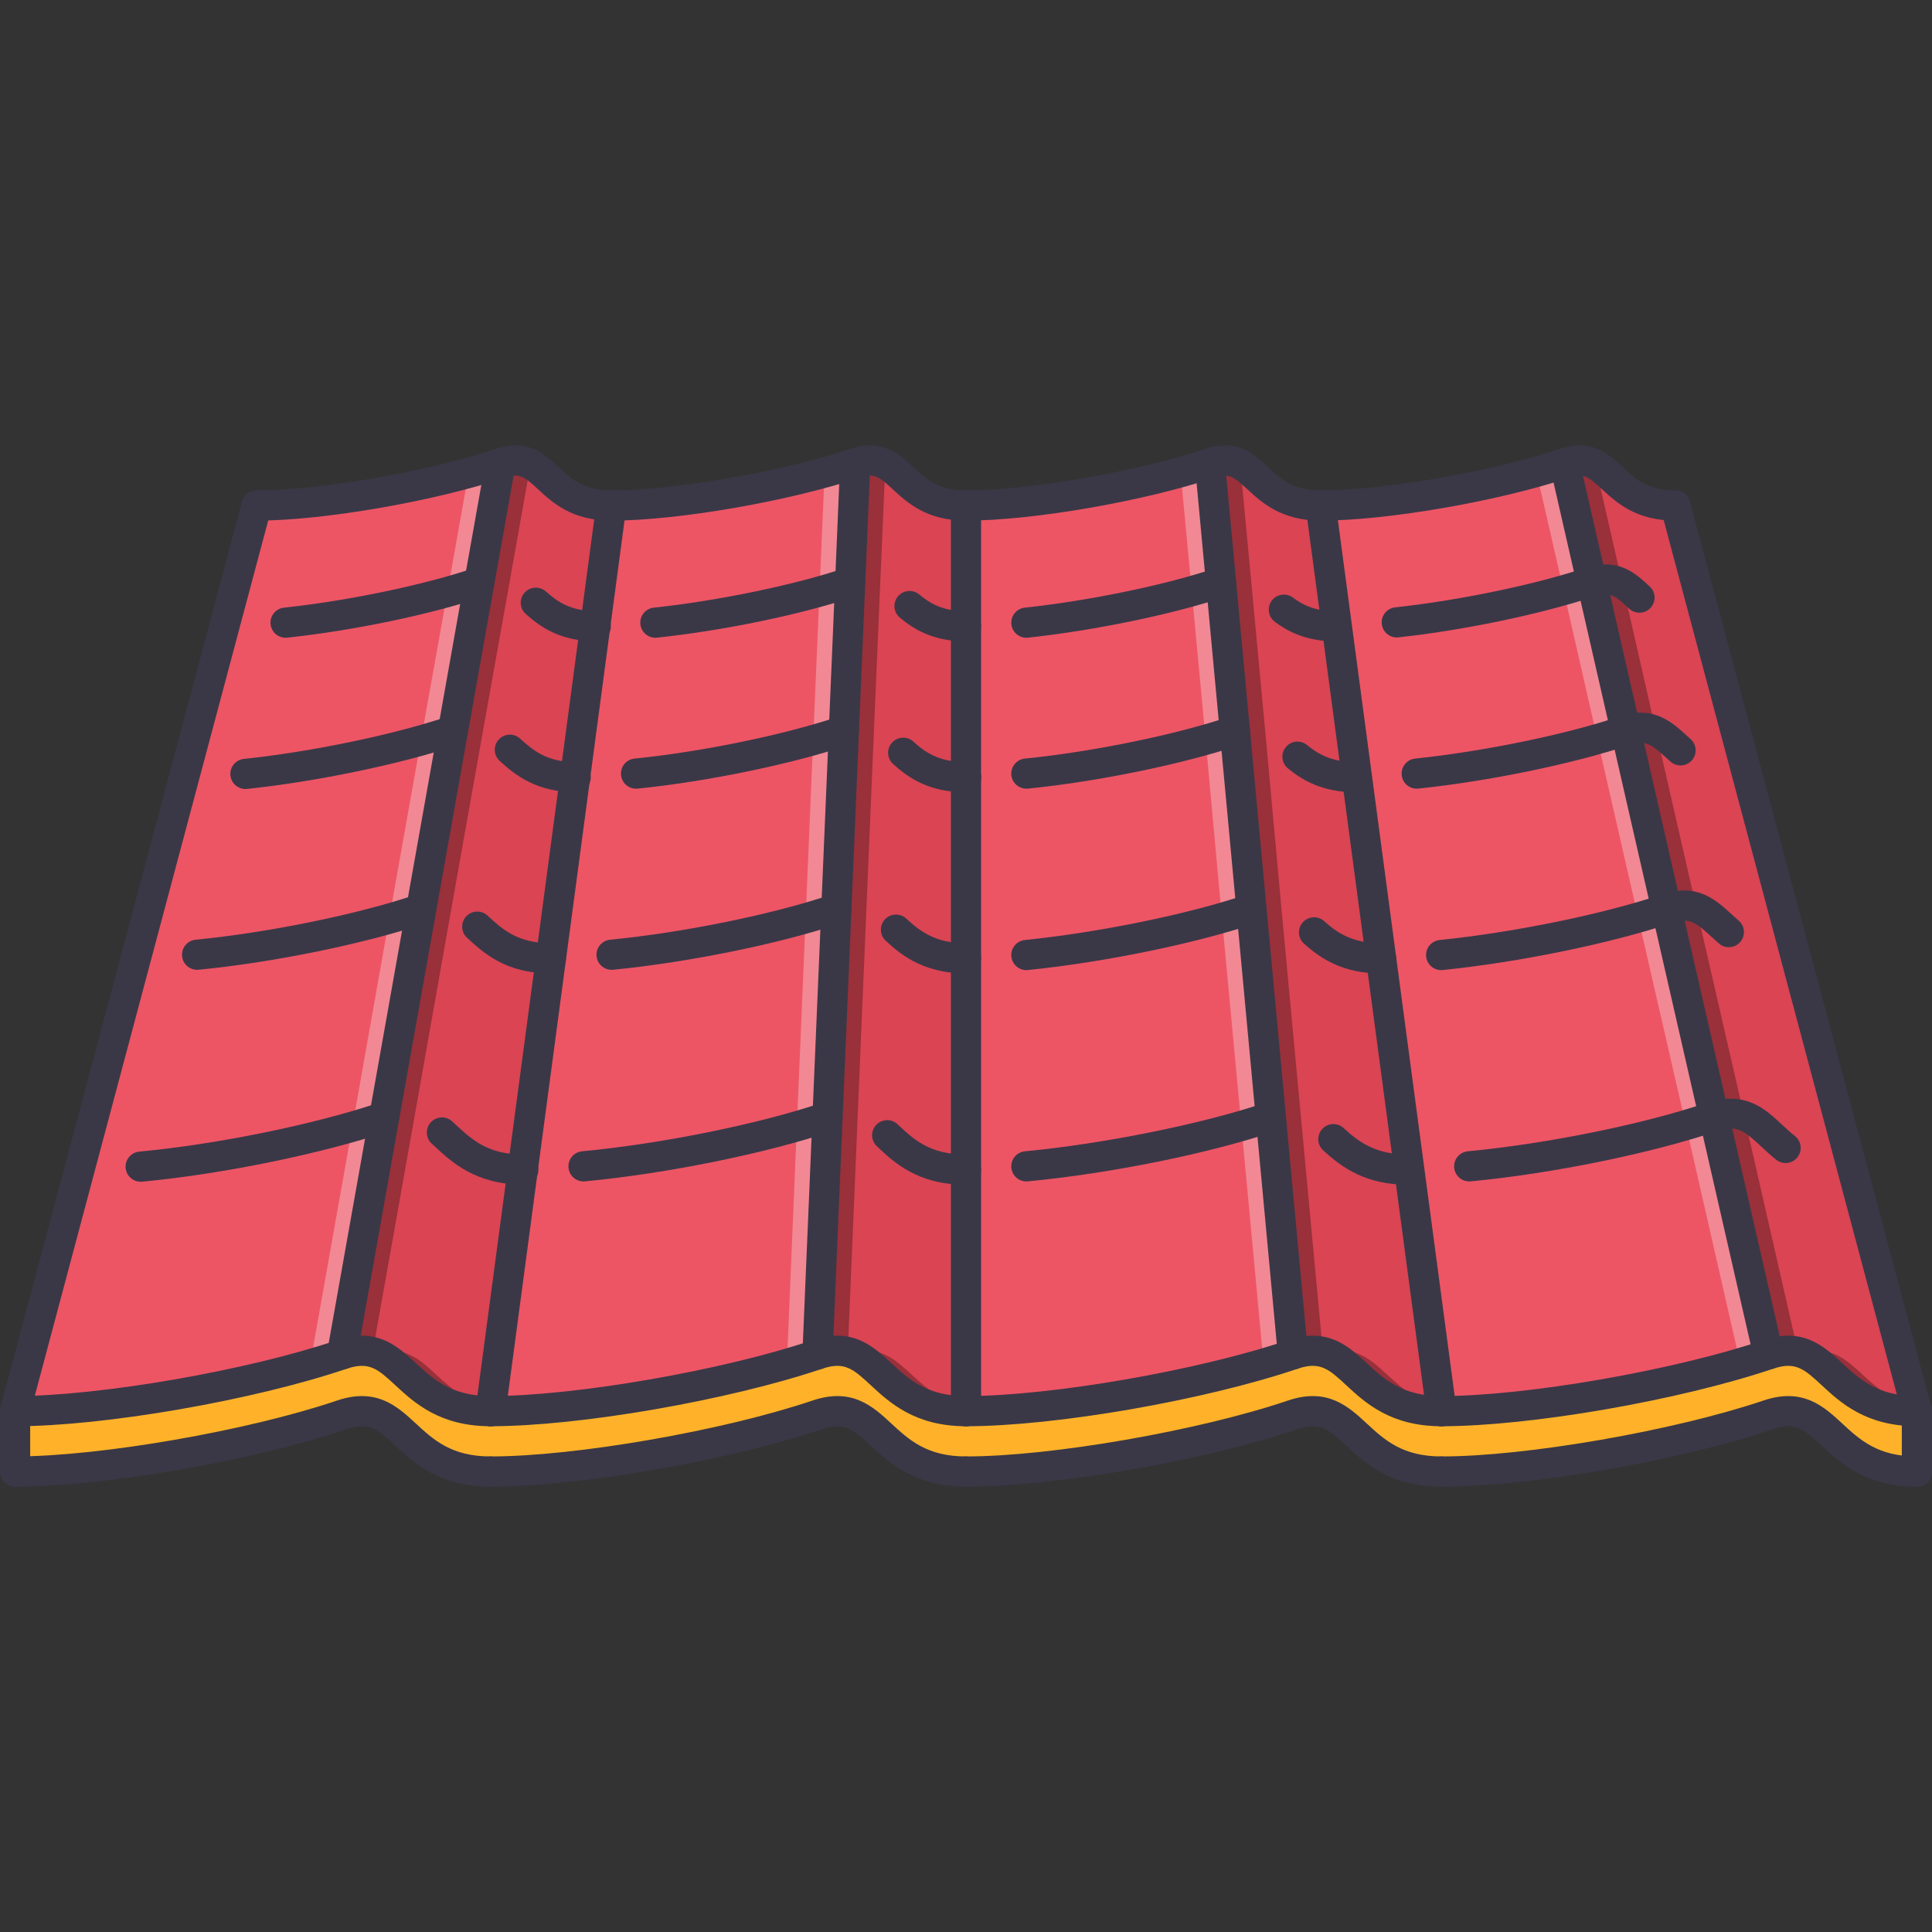 <?xml version="1.0" encoding="UTF-8"?> <svg xmlns="http://www.w3.org/2000/svg" xmlns:xlink="http://www.w3.org/1999/xlink" id="Capa_1" x="0px" y="0px" viewBox="0 0 511.344 511.344" style="enable-background:new 0 0 511.344 511.344;" xml:space="preserve" width="512px" height="512px" class=""><rect x="0" y="0" width="511.344" height="511.344" fill="#333333" stroke="none"/><g><path style="fill:#DA4453;" d="M443.432,133.799l63.918,239.692c-23.572,0-22.768-20.614-39.31-15.02l-14.388-63.036l-12.616-54.891 l-10.791-47.221l-8.942-39.309l-7.193-31.397C426.414,118.381,425.852,133.799,443.432,133.799z" data-original="#DA4453" class=""></path><g style="opacity:0.3;"> <path d="M461.643,295.436l-12.617-54.891l-10.791-47.221l-8.941-39.309l-7.107-31.023c-2.131-1.17-4.58-1.584-8.076-0.375 l7.193,31.397l8.942,39.309l10.791,47.221l12.616,54.891l14.388,63.036c3.145-1.062,5.665-1.171,7.834-0.663L461.643,295.436z" data-original="#000000"></path> <path d="M477.068,358.199c8.371,2.996,12.047,15.292,30.281,15.292l-0.273-1.021C492.096,368.506,490.379,354.453,477.068,358.199z " data-original="#000000"></path> </g><path style="fill:#ED5565;" d="M365.531,253.646l-15.979-119.847c17.579,0,46.9-5.274,64.558-11.181l7.193,31.397l8.942,39.309 l10.791,47.221l12.616,54.891l14.388,63.036c-23.649,7.989-62.958,15.02-86.529,15.02L365.531,253.646z" data-original="#ED5565" class=""></path><g style="opacity:0.3;"> <path style="fill:#FFFFFF;" d="M453.652,295.436l-12.616-54.891l-10.791-47.221l-8.942-39.309l-7.193-31.397 c-2.302,0.772-4.822,1.529-7.475,2.263l6.679,29.134l8.941,39.309l10.791,47.221l12.616,54.891l14.389,63.036 c-21.176,7.155-54.828,13.498-78.571,14.755l0.031,0.265c23.571,0,62.88-7.03,86.529-15.02L453.652,295.436z" data-original="#FFFFFF" class=""></path> </g><path style="fill:#DA4453;" d="M349.552,133.799l15.979,119.847l15.979,119.846c-23.571,0-22.768-20.614-39.31-15.02 l-11.024-117.927l-4.315-47.143l-3.675-39.31l-2.957-31.475C332.534,118.381,331.973,133.799,349.552,133.799z" data-original="#DA4453" class=""></path><g style="opacity:0.3;"> <path d="M339.166,240.545l-4.314-47.143l-3.675-39.31l-2.926-31.132c-2.122-1.146-4.557-1.537-8.021-0.343l2.957,31.475 l3.675,39.31l4.315,47.143l11.024,117.927c3.191-1.077,5.728-1.171,7.928-0.632L339.166,240.545z" data-original="#000000"></path> <path d="M351.229,358.199c8.373,2.996,12.048,15.292,30.282,15.292l-0.133-0.982C366.257,368.608,364.579,354.438,351.229,358.199z " data-original="#000000"></path> </g><path style="fill:#ED5565;" d="M331.177,240.545l11.024,117.927c-23.571,7.989-62.958,15.02-86.529,15.02v-63.918v-55.928v-47.939 v-39.949v-31.959c17.579,0,46.979-5.274,64.558-11.181l2.957,31.475l3.675,39.31L331.177,240.545z" data-original="#ED5565" class=""></path><g style="opacity:0.3;"> <path style="fill:#FFFFFF;" d="M331.177,240.545l-4.315-47.143l-3.675-39.31l-2.957-31.475c-2.388,0.796-5.009,1.584-7.771,2.349 l2.738,29.126l3.675,39.31l4.314,47.143l11.026,117.927c-21.099,7.155-54.781,13.49-78.54,14.755v0.265 c23.571,0,62.958-7.03,86.529-15.02L331.177,240.545z" data-original="#FFFFFF" class=""></path> </g><path style="fill:#DA4453;" d="M255.672,309.573v63.918c-23.571,0-22.771-20.614-39.309-15.02l2.637-62.88l2.317-55.047 l1.998-47.143l1.677-39.31l1.358-31.475c12.382-4.237,11.742,11.181,29.321,11.181v31.959v39.949v47.939L255.672,309.573 L255.672,309.573z" data-original="#DA4453" class=""></path><g style="opacity:0.3;"> <path d="M226.99,295.592l2.317-55.047l1.997-47.143l1.678-39.31l1.346-31.171c-2.103-1.115-4.529-1.482-7.978-0.304l-1.358,31.475 l-1.677,39.31l-1.998,47.143L219,295.592l-2.637,62.88c3.233-1.093,5.793-1.163,8.013-0.601L226.99,295.592z" data-original="#000000"></path> <path d="M225.391,358.199c8.376,2.996,12.047,15.292,30.281,15.292v-0.944C240.422,368.693,238.783,354.43,225.391,358.199z" data-original="#000000"></path> </g><path style="fill:#ED5565;" d="M224.992,154.093l-1.677,39.31l-1.998,47.143L219,295.593l-2.637,62.88 c-23.649,7.989-62.959,15.02-86.53,15.02l8.548-63.918l7.432-55.928l6.391-47.939l5.356-39.949l4.232-31.959 c17.579,0,46.901-5.274,64.559-11.181L224.992,154.093z" data-original="#ED5565" class=""></path><g style="opacity:0.3;"> <path style="fill:#FFFFFF;" d="M218.255,125.045l-1.252,29.048l-1.678,39.31l-1.997,47.143l-2.317,55.047l-2.638,62.88 c-21.156,7.147-54.762,13.482-78.505,14.755l-0.035,0.265c23.571,0,62.881-7.03,86.53-15.02l2.637-62.88l2.317-55.047l1.998-47.143 l1.677-39.31l1.358-31.475C223.873,123.445,221.126,124.256,218.255,125.045z" data-original="#FFFFFF" class=""></path> </g><path style="fill:#DA4453;" d="M119.846,193.402l7.03-39.31l5.595-31.475c12.383-4.237,11.742,11.181,29.321,11.181l-4.232,31.959 l-5.356,39.949l-6.391,47.939l-7.432,55.928l-8.548,63.918c-23.571,0-22.771-20.614-39.309-15.02l11.185-62.88l9.749-55.047 L119.846,193.402z" data-original="#DA4453" class=""></path><g style="opacity:0.3;"> <path d="M109.699,295.592l9.749-55.047l8.388-47.143l7.03-39.31l5.543-31.194c-2.095-1.092-4.514-1.459-7.938-0.281l-5.595,31.475 l-7.03,39.31l-8.388,47.143l-9.749,55.047l-11.184,62.88c3.273-1.108,5.855-1.163,8.091-0.577L109.699,295.592z" data-original="#000000"></path> <path d="M99.552,358.199c8.376,2.996,12.047,15.292,30.281,15.292l0.121-0.905C114.587,368.779,112.984,354.422,99.552,358.199z" data-original="#000000"></path> </g><path style="fill:#ED5565;" d="M126.876,154.093l-7.03,39.31l-8.388,47.143l-9.749,55.047l-11.184,62.879 c-23.571,7.989-62.959,15.02-86.53,15.02L67.914,133.8c17.578,0,46.979-5.274,64.558-11.181L126.876,154.093z" data-original="#ED5565" class=""></path><g style="opacity:0.3;"> <path style="fill:#FFFFFF;" d="M124.032,125.138l-5.146,28.955l-7.03,39.31l-8.388,47.143l-9.749,55.047l-11.185,62.879 c-21.074,7.147-54.715,13.482-78.47,14.755l-0.07,0.265c23.571,0,62.959-7.03,86.53-15.02l11.185-62.88l9.749-55.047l8.388-47.143 l7.03-39.31l5.595-31.475C129.903,123.476,127.032,124.318,124.032,125.138z" data-original="#FFFFFF" class=""></path> </g><path style="fill:#FFB229" d="M255.672,373.491c23.571,0,62.958-7.03,86.529-15.02c16.542-5.595,15.738,15.02,39.31,15.02 s62.88-7.03,86.529-15.02c16.542-5.595,15.737,15.02,39.31,15.02v15.979c-23.572,0-22.768-20.613-39.31-15.02 c-23.649,7.99-62.958,15.02-86.529,15.02s-22.768-20.613-39.31-15.02c-23.571,7.99-62.958,15.02-86.529,15.02 s-22.771-20.613-39.309-15.02c-23.649,7.99-62.959,15.02-86.53,15.02s-22.771-20.613-39.309-15.02 c-23.571,7.99-62.959,15.02-86.53,15.02v-15.979c23.571,0,62.959-7.03,86.53-15.02c16.537-5.595,15.737,15.02,39.309,15.02 s62.881-7.03,86.53-15.02C232.901,352.877,232.101,373.491,255.672,373.491z" data-original="#CCD1D9" class="active-path" data-old_color="#CCD1D9"></path><g> <path style="fill:#3A3847" d="M138.623,313.568c-12.684-0.086-18.925-5.859-23.481-10.081l-0.866-0.796 c-1.631-1.49-1.74-4.018-0.25-5.648c1.494-1.623,4.022-1.74,5.642-0.25l0.9,0.835c4.386,4.058,8.528,7.888,17.841,7.95 c2.2,0.016,4.097,1.811,4.089,4.011S140.823,313.568,138.623,313.568z" data-original="#3A3847" class="" data-old_color="#3A3847"></path> <path style="fill:#3A3847" d="M37.23,312.773c-2.037,0-3.776-1.553-3.972-3.62c-0.211-2.192,1.404-4.144,3.601-4.354 c20.755-1.959,46.305-7.179,63.575-12.992c2.106-0.686,4.365,0.422,5.06,2.513c0.706,2.091-0.417,4.354-2.509,5.056 c-17.797,5.993-44.072,11.369-65.377,13.382C37.483,312.765,37.355,312.773,37.23,312.773z" data-original="#3A3847" class="" data-old_color="#3A3847"></path> <path style="fill:#3A3847" d="M255.672,313.568c-12.808,0-19.042-5.891-23.595-10.198c-1.604-1.514-1.678-4.041-0.16-5.648 c1.514-1.6,4.038-1.678,5.646-0.156c4.17,3.94,8.481,8.013,18.109,8.013c2.208,0,3.995,1.787,3.995,3.995 S257.88,313.568,255.672,313.568z" data-original="#3A3847" class="" data-old_color="#3A3847"></path> <path style="fill:#3A3847" d="M154.439,312.687c-2.036,0-3.776-1.553-3.972-3.62c-0.211-2.192,1.4-4.144,3.597-4.354 c21.173-2.006,46.753-7.187,63.657-12.906c2.103-0.678,4.357,0.414,5.063,2.505s-0.413,4.354-2.504,5.063 c-17.432,5.892-43.737,11.236-65.46,13.296C154.693,312.679,154.564,312.687,154.439,312.687z" data-original="#3A3847" class="" data-old_color="#3A3847"></path> <path style="fill:#3A3847" d="M372.725,313.568c-11.126,0-17.399-4.385-22.533-9.129c-1.615-1.498-1.717-4.026-0.219-5.648 c1.498-1.623,4.026-1.717,5.649-0.219c3.831,3.542,8.31,7.006,17.103,7.006c2.201,0,3.995,1.787,3.995,3.995 S374.926,313.568,372.725,313.568z" data-original="#3A3847" class="" data-old_color="#3A3847"></path> <path style="fill:#3A3847" d="M271.651,312.687c-2.044,0-3.776-1.553-3.979-3.62c-0.203-2.192,1.404-4.144,3.605-4.354 c21.012-1.99,47.221-7.296,63.73-12.906c2.106-0.678,4.354,0.414,5.063,2.497c0.71,2.091-0.413,4.362-2.505,5.071 c-17.29,5.876-43.631,11.221-65.541,13.296C271.901,312.679,271.776,312.687,271.651,312.687z" data-original="#3A3847" class="" data-old_color="#3A3847"></path> <path style="fill:#3A3847" d="M388.86,312.687c-2.044,0-3.776-1.553-3.979-3.62c-0.202-2.192,1.404-4.144,3.605-4.354 c21.113-2.006,46.596-7.194,63.41-12.906c10.081-3.128,15.191,1.6,19.686,5.798c1.093,1.015,2.232,2.083,3.512,3.098 c1.717,1.381,1.997,3.894,0.616,5.618c-1.381,1.716-3.886,2.005-5.61,0.624c-1.436-1.155-2.73-2.349-3.963-3.496 c-4.416-4.119-6.414-5.734-11.299-4.197c-17.719,6.016-43.928,11.36-65.603,13.42C389.11,312.679,388.985,312.687,388.86,312.687z" data-original="#3A3847" class="" data-old_color="#3A3847"></path> <path style="fill:#3A3847" d="M145.813,257.641c-11.984,0-17.891-5.462-22.206-9.449c-1.618-1.498-1.72-4.026-0.222-5.642 c1.498-1.623,4.021-1.724,5.645-0.226c3.897,3.605,7.928,7.327,16.783,7.327c2.208,0,3.995,1.787,3.995,3.995 C149.808,255.854,148.021,257.641,145.813,257.641z" data-original="#3A3847" class="" data-old_color="#3A3847"></path> <path style="fill:#3A3847" d="M52.167,256.681c-2.032,0-3.769-1.537-3.972-3.605c-0.214-2.193,1.39-4.151,3.586-4.362 c19.412-1.904,42.882-6.702,58.397-11.953c2.095-0.71,4.357,0.413,5.063,2.504s-0.413,4.354-2.504,5.064 c-16.034,5.423-40.219,10.385-60.177,12.336C52.429,256.673,52.296,256.681,52.167,256.681z" data-original="#3A3847" class="" data-old_color="#3A3847"></path> <path style="fill:#3A3847" d="M255.672,257.641c-11.84,0-17.953-5.626-21.238-8.646c-1.623-1.49-1.732-4.019-0.238-5.642 c1.494-1.631,4.034-1.732,5.646-0.242c3.745,3.449,7.775,6.539,15.831,6.539c2.208,0,3.995,1.787,3.995,3.995 C259.667,255.854,257.88,257.641,255.672,257.641z" data-original="#3A3847" class="" data-old_color="#3A3847"></path> <path style="fill:#3A3847" d="M161.866,256.681c-2.032,0-3.772-1.545-3.972-3.605c-0.214-2.201,1.394-4.151,3.59-4.362 c19.51-1.904,43.042-6.71,58.554-11.953c2.106-0.71,4.361,0.413,5.063,2.504c0.706,2.091-0.413,4.354-2.504,5.064 c-16.03,5.423-40.281,10.377-60.341,12.336C162.128,256.673,161.995,256.681,161.866,256.681z" data-original="#3A3847" class="" data-old_color="#3A3847"></path> <path style="fill:#3A3847" d="M365.531,257.641c-10.214,0-16.042-3.988-20.404-7.889c-1.646-1.467-1.786-3.995-0.312-5.642 c1.475-1.639,4.011-1.779,5.642-0.312c3.168,2.833,7.193,5.852,15.074,5.852c2.208,0,3.994,1.787,3.994,3.995 C369.526,255.854,367.739,257.641,365.531,257.641z" data-original="#3A3847" class="" data-old_color="#3A3847"></path> <path style="fill:#3A3847" d="M271.651,256.766c-2.028,0-3.761-1.537-3.979-3.589c-0.219-2.2,1.381-4.158,3.574-4.385 c19.725-2.005,43.304-6.843,58.65-12.031c2.1-0.71,4.362,0.413,5.064,2.504s-0.414,4.354-2.505,5.064 c-15.862,5.368-40.136,10.354-60.399,12.413C271.917,256.758,271.776,256.766,271.651,256.766z" data-original="#3A3847" class="" data-old_color="#3A3847"></path> <path style="fill:#3A3847" d="M381.433,256.766c-2.028,0-3.761-1.537-3.979-3.589c-0.219-2.2,1.373-4.158,3.574-4.385 c19.717-2.005,43.318-6.851,58.736-12.039c9.363-3.191,14.295,1.342,18.664,5.337l1.771,1.6c1.661,1.443,1.833,3.971,0.382,5.633 c-1.436,1.662-3.979,1.842-5.634,0.383l-1.919-1.725c-3.995-3.659-5.806-5.337-10.697-3.659 c-15.94,5.368-40.245,10.354-60.493,12.421C381.697,256.758,381.566,256.766,381.433,256.766z" data-original="#3A3847" class="" data-old_color="#3A3847"></path> <path style="fill:#3A3847" d="M152.523,209.701c-10.447-0.085-15.929-4.338-20.274-8.317c-1.627-1.49-1.736-4.018-0.246-5.648 c1.494-1.623,4.011-1.732,5.646-0.242c3.675,3.363,7.311,6.156,14.591,6.219c2.2,0.023,4.127,1.818,4.119,4.018 C156.35,207.923,154.724,209.701,152.523,209.701z" data-original="#3A3847" class="" data-old_color="#3A3847"></path> <path style="fill:#3A3847" d="M64.951,208.828c-2.021,0-3.753-1.529-3.967-3.582c-0.23-2.192,1.361-4.159,3.554-4.385 c17.965-1.888,39.68-6.406,54.032-11.243c2.091-0.703,4.357,0.421,5.06,2.512c0.706,2.091-0.417,4.354-2.508,5.057 c-14.856,5.009-37.261,9.675-55.749,11.618C65.233,208.82,65.088,208.828,64.951,208.828z" data-original="#3A3847" class="" data-old_color="#3A3847"></path> <path style="fill:#3A3847" d="M255.75,209.701c-9.827,0-15.309-3.8-19.39-7.514c-1.63-1.482-1.747-4.01-0.261-5.641 c1.486-1.623,4.011-1.748,5.645-0.265c2.884,2.629,6.574,5.431,13.928,5.431c2.208,0,4.034,1.787,4.034,3.995 S257.958,209.701,255.75,209.701z" data-original="#3A3847" class="" data-old_color="#3A3847"></path> <path style="fill:#3A3847" d="M168.339,208.742c-2.029,0-3.765-1.529-3.972-3.589c-0.223-2.2,1.381-4.158,3.573-4.377 c17.919-1.81,39.66-6.289,54.099-11.157c2.091-0.703,4.358,0.421,5.061,2.512c0.706,2.091-0.418,4.354-2.509,5.057 c-14.949,5.04-37.394,9.675-55.847,11.54C168.608,208.734,168.472,208.742,168.339,208.742z" data-original="#3A3847" class="" data-old_color="#3A3847"></path> <path style="fill:#3A3847" d="M358.977,209.701c-9.191,0-14.504-3.386-18.109-6.335c-1.709-1.396-1.958-3.917-0.554-5.625 c1.389-1.701,3.901-1.958,5.618-0.554c2.871,2.349,6.444,4.525,13.045,4.525c2.217,0,3.995,1.787,3.995,3.995 C362.972,207.915,361.193,209.701,358.977,209.701z" data-original="#3A3847" class="" data-old_color="#3A3847"></path> <path style="fill:#3A3847" d="M271.651,208.742c-2.028,0-3.769-1.537-3.979-3.597c-0.219-2.192,1.389-4.15,3.582-4.369 c18.086-1.818,39.925-6.305,54.328-11.157c2.092-0.703,4.361,0.421,5.064,2.512c0.71,2.091-0.414,4.354-2.505,5.057 c-14.927,5.032-37.468,9.667-56.093,11.54C271.917,208.734,271.776,208.742,271.651,208.742z" data-original="#3A3847" class="" data-old_color="#3A3847"></path> <path style="fill:#3A3847" d="M374.957,208.742c-2.021,0-3.754-1.521-3.965-3.574c-0.233-2.2,1.358-4.166,3.551-4.393 c18.227-1.904,39.973-6.39,54.11-11.157c0.141-0.047,0.288-0.086,0.437-0.117c0.016-0.008,0.031-0.008,0.047-0.016 c8.536-2.747,13.343,1.623,17.213,5.134l1.092,0.991c1.654,1.467,1.795,3.995,0.328,5.641c-1.467,1.646-3.995,1.794-5.634,0.328 l-1.162-1.046c-3.925-3.565-5.478-4.72-9.473-3.409c-0.14,0.039-0.28,0.078-0.429,0.109c0,0-0.008,0-0.016,0.008 c-14.638,4.915-36.992,9.526-55.679,11.477C375.237,208.734,375.097,208.742,374.957,208.742z" data-original="#3A3847" class="" data-old_color="#3A3847"></path> <path style="fill:#3A3847" d="M157.798,169.753c-9.328-0.086-14.446-3.527-18.629-7.233c-1.65-1.459-1.807-3.987-0.344-5.641 c1.472-1.646,3.999-1.795,5.642-0.344c2.945,2.614,6.383,5.165,13.132,5.228c2.2,0.023,4.084,1.818,4.072,4.019 C161.663,167.982,159.998,169.753,157.798,169.753z" data-original="#3A3847" class="" data-old_color="#3A3847"></path> <path style="fill:#3A3847" d="M75.578,168.793c-2.017,0-3.749-1.521-3.967-3.573c-0.234-2.193,1.354-4.159,3.55-4.393 c16.975-1.81,36.777-5.938,50.443-10.518c2.087-0.702,4.354,0.422,5.06,2.513c0.702,2.099-0.425,4.361-2.517,5.063 c-14.173,4.752-34.639,9.028-52.144,10.885C75.863,168.785,75.719,168.793,75.578,168.793z" data-original="#3A3847" class="" data-old_color="#3A3847"></path> <path style="fill:#3A3847" d="M255.672,169.753c-8.836,0-13.994-3.355-17.501-6.273c-1.693-1.42-1.923-3.933-0.511-5.634 c1.412-1.693,3.933-1.919,5.629-0.507c2.755,2.302,6.164,4.424,12.383,4.424c2.208,0,3.995,1.787,3.995,3.995 S257.88,169.753,255.672,169.753z" data-original="#3A3847" class="" data-old_color="#3A3847"></path> <path style="fill:#3A3847" d="M173.453,168.793c-2.017,0-3.749-1.521-3.968-3.573c-0.233-2.193,1.354-4.159,3.551-4.393 c17.036-1.81,37.4-6.039,50.681-10.518c2.099-0.702,4.357,0.422,5.06,2.513c0.706,2.091-0.417,4.354-2.508,5.056 c-13.99,4.721-34.554,8.997-52.391,10.893C173.738,168.785,173.594,168.793,173.453,168.793z" data-original="#3A3847" class="" data-old_color="#3A3847"></path> <path style="fill:#3A3847" d="M353.547,169.753c-8.256,0-13.163-2.958-16.136-5.189c-1.764-1.319-2.13-3.823-0.812-5.594 c1.326-1.756,3.823-2.13,5.602-0.804c2.372,1.779,5.571,3.597,11.346,3.597c2.207,0,3.994,1.787,3.994,3.995 S355.754,169.753,353.547,169.753z" data-original="#3A3847" class="" data-old_color="#3A3847"></path> <path style="fill:#3A3847" d="M271.651,168.793c-2.021,0-3.753-1.521-3.972-3.565c-0.234-2.193,1.35-4.167,3.551-4.401 c17.188-1.841,37.553-6.062,50.669-10.518c2.106-0.702,4.369,0.414,5.071,2.505c0.703,2.091-0.405,4.354-2.496,5.063 c-13.623,4.619-34.683,8.997-52.402,10.893C271.933,168.785,271.792,168.793,271.651,168.793z" data-original="#3A3847" class="" data-old_color="#3A3847"></path> <path style="fill:#3A3847" d="M369.682,168.715c-2.013,0-3.745-1.514-3.963-3.565c-0.242-2.192,1.342-4.167,3.542-4.401 c16.729-1.794,36.944-5.992,50.295-10.44c0.194-0.07,0.499-0.14,0.812-0.187c8.153-2.458,12.655,1.74,16.275,5.126 c1.623,1.506,1.709,4.034,0.203,5.641c-1.498,1.623-4.025,1.709-5.648,0.203c-3.652-3.41-4.986-4.439-8.692-3.269 c-0.296,0.093-0.601,0.148-0.905,0.171c-14.356,4.705-34.658,8.887-51.488,10.697C369.963,168.707,369.822,168.715,369.682,168.715 z" data-original="#3A3847" class="" data-old_color="#3A3847"></path> <path style="fill:#3A3847" d="M129.833,377.486c-13.479,0-20.228-6.25-25.159-10.814c-4.623-4.283-6.937-6.413-12.87-4.416 c-24.772,8.396-64.168,15.23-87.81,15.23c-2.208,0-3.994-1.787-3.994-3.995s1.786-3.995,3.994-3.995 c22.526,0,61.566-6.779,85.247-14.809c10.459-3.512,15.976,1.6,20.859,6.125c4.615,4.268,9.387,8.684,19.732,8.684 c2.208,0,3.995,1.787,3.995,3.995S132.041,377.486,129.833,377.486z" data-original="#3A3847" class="" data-old_color="#3A3847"></path> <path style="fill:#3A3847" d="M255.672,377.486c-13.479,0-20.228-6.25-25.159-10.814c-4.619-4.283-6.933-6.413-12.87-4.416 c-24.858,8.396-64.25,15.23-87.81,15.23c-2.208,0-3.995-1.787-3.995-3.995s1.787-3.995,3.995-3.995 c22.448,0,61.488-6.779,85.25-14.809c10.456-3.512,15.972,1.6,20.856,6.125c4.615,4.268,9.387,8.684,19.732,8.684 c2.208,0,3.995,1.787,3.995,3.995S257.88,377.486,255.672,377.486z" data-original="#3A3847" class="" data-old_color="#3A3847"></path> <path style="fill:#3A3847" d="M381.511,377.486c-13.483,0-20.225-6.25-25.155-10.814c-4.619-4.283-6.944-6.413-12.874-4.416 c-24.773,8.396-64.168,15.23-87.81,15.23c-2.208,0-3.995-1.787-3.995-3.995s1.787-3.995,3.995-3.995 c22.525,0,61.562-6.779,85.25-14.809c10.439-3.512,15.972,1.6,20.856,6.125c4.611,4.268,9.386,8.684,19.732,8.684 c2.208,0,3.995,1.787,3.995,3.995S383.719,377.486,381.511,377.486z" data-original="#3A3847" class="" data-old_color="#3A3847"></path> <path style="fill:#3A3847" d="M507.35,377.486c-13.483,0-20.225-6.25-25.155-10.814c-4.627-4.283-6.944-6.413-12.874-4.416 c-24.859,8.396-64.246,15.23-87.81,15.23c-2.208,0-3.995-1.787-3.995-3.995s1.787-3.995,3.995-3.995 c22.447,0,61.483-6.779,85.25-14.809c10.439-3.512,15.972,1.6,20.856,6.125c4.611,4.268,9.386,8.684,19.732,8.684 c2.208,0,3.994,1.787,3.994,3.995S509.558,377.486,507.35,377.486z" data-original="#3A3847" class="" data-old_color="#3A3847"></path> <path style="fill:#3A3847" d="M129.833,393.466c-13.479,0-20.228-6.25-25.159-10.814c-4.623-4.275-6.937-6.413-12.87-4.416 c-24.772,8.396-64.168,15.23-87.81,15.23c-2.208,0-3.994-1.786-3.994-3.995c0-2.208,1.786-3.994,3.994-3.994 c22.526,0,61.566-6.781,85.247-14.81c10.459-3.511,15.976,1.6,20.859,6.125c4.615,4.269,9.387,8.685,19.732,8.685 c2.208,0,3.995,1.786,3.995,3.994C133.828,391.68,132.041,393.466,129.833,393.466z" data-original="#3A3847" class="" data-old_color="#3A3847"></path> <path style="fill:#3A3847" d="M255.672,393.466c-13.479,0-20.228-6.25-25.159-10.814c-4.619-4.275-6.933-6.413-12.87-4.416 c-24.858,8.396-64.25,15.23-87.81,15.23c-2.208,0-3.995-1.786-3.995-3.995c0-2.208,1.787-3.994,3.995-3.994 c22.448,0,61.488-6.781,85.25-14.81c10.456-3.511,15.972,1.6,20.856,6.125c4.615,4.269,9.387,8.685,19.732,8.685 c2.208,0,3.995,1.786,3.995,3.994C259.667,391.68,257.88,393.466,255.672,393.466z" data-original="#3A3847" class="" data-old_color="#3A3847"></path> <path style="fill:#3A3847" d="M381.511,393.466c-13.483,0-20.225-6.25-25.155-10.814c-4.619-4.275-6.944-6.413-12.874-4.416 c-24.773,8.396-64.168,15.23-87.81,15.23c-2.208,0-3.995-1.786-3.995-3.995c0-2.208,1.787-3.994,3.995-3.994 c22.525,0,61.562-6.781,85.25-14.81c10.439-3.511,15.972,1.6,20.856,6.125c4.611,4.269,9.386,8.685,19.732,8.685 c2.208,0,3.995,1.786,3.995,3.994C385.506,391.68,383.719,393.466,381.511,393.466z" data-original="#3A3847" class="" data-old_color="#3A3847"></path> <path style="fill:#3A3847" d="M507.35,393.466c-13.483,0-20.225-6.25-25.155-10.814c-4.627-4.275-6.944-6.413-12.874-4.416 c-24.859,8.396-64.246,15.23-87.81,15.23c-2.208,0-3.995-1.786-3.995-3.995c0-2.208,1.787-3.994,3.995-3.994 c22.447,0,61.483-6.781,85.25-14.81c10.439-3.511,15.972,1.6,20.856,6.125c4.611,4.269,9.386,8.685,19.732,8.685 c2.208,0,3.994,1.786,3.994,3.994C511.344,391.68,509.558,393.466,507.35,393.466z" data-original="#3A3847" class="" data-old_color="#3A3847"></path> <path style="fill:#3A3847" d="M161.792,137.794c-10.436,0-15.632-4.814-19.424-8.333c-3.597-3.339-4.916-4.338-8.606-3.066 c-18.702,6.289-48.235,11.399-65.849,11.399c-2.209,0-3.995-1.787-3.995-3.995s1.786-3.995,3.995-3.995 c16.607,0,45.59-5.024,63.285-10.978c8.38-2.848,12.937,1.374,16.604,4.775c3.44,3.191,6.687,6.203,13.989,6.203 c2.208,0,3.995,1.787,3.995,3.995S164,137.794,161.792,137.794z" data-original="#3A3847" class="" data-old_color="#3A3847"></path> <path style="fill:#3A3847" d="M255.672,137.794c-10.436,0-15.632-4.814-19.424-8.333c-3.598-3.339-4.92-4.338-8.606-3.066 c-18.788,6.289-48.317,11.399-65.85,11.399c-2.208,0-3.994-1.787-3.994-3.995s1.786-3.995,3.994-3.995 c16.53,0,45.513-5.024,63.29-10.978c8.372-2.856,12.937,1.374,16.6,4.775c3.441,3.191,6.688,6.203,13.99,6.203 c2.208,0,3.995,1.787,3.995,3.995S257.88,137.794,255.672,137.794z" data-original="#3A3847" class="" data-old_color="#3A3847"></path> <path style="fill:#3A3847" d="M349.552,137.794c-10.44,0-15.652-4.822-19.46-8.341c-3.589-3.324-4.915-4.315-8.566-3.059 c-18.711,6.289-48.235,11.399-65.854,11.399c-2.208,0-3.995-1.787-3.995-3.995s1.787-3.995,3.995-3.995 c16.604,0,45.59-5.024,63.286-10.978c8.31-2.864,12.882,1.358,16.564,4.759c3.449,3.199,6.71,6.219,14.029,6.219 c2.208,0,3.995,1.787,3.995,3.995S351.76,137.794,349.552,137.794z" data-original="#3A3847" class="" data-old_color="#3A3847"></path> <path style="fill:#3A3847" d="M443.432,137.794c-10.44,0-15.652-4.822-19.46-8.341c-3.597-3.324-4.899-4.315-8.567-3.059 c-18.788,6.289-48.32,11.399-65.853,11.399c-2.208,0-3.995-1.787-3.995-3.995s1.787-3.995,3.995-3.995 c16.525,0,45.512-5.024,63.294-10.978c8.325-2.864,12.882,1.366,16.557,4.759c3.449,3.199,6.71,6.219,14.029,6.219 c2.208,0,3.994,1.787,3.994,3.995S445.64,137.794,443.432,137.794z" data-original="#3A3847" class="" data-old_color="#3A3847"></path> <path style="fill:#3A3847" d="M3.998,377.486c-0.343,0-0.687-0.039-1.033-0.133c-2.13-0.569-3.398-2.762-2.829-4.892 l63.919-239.693c0.569-2.13,2.777-3.386,4.888-2.824c2.13,0.562,3.398,2.754,2.828,4.884L7.853,374.522 C7.377,376.309,5.762,377.486,3.998,377.486z" data-original="#3A3847" class="" data-old_color="#3A3847"></path> <path style="fill:#3A3847" d="M507.35,377.486c-1.764,0-3.387-1.178-3.854-2.965l-63.919-239.693 c-0.577-2.13,0.695-4.323,2.825-4.884c2.138-0.562,4.322,0.694,4.884,2.824l63.918,239.693c0.578,2.13-0.693,4.322-2.824,4.892 C508.036,377.44,507.693,377.486,507.35,377.486z" data-original="#3A3847" class="" data-old_color="#3A3847"></path> <path style="fill:#3A3847" d="M468.04,362.467c-1.825,0-3.472-1.256-3.894-3.105l-53.931-235.854 c-0.491-2.154,0.851-4.292,3.004-4.783c2.122-0.515,4.292,0.842,4.783,2.996l53.931,235.861c0.492,2.154-0.851,4.291-3.004,4.783 C468.633,362.436,468.337,362.467,468.04,362.467z" data-original="#3A3847" class="" data-old_color="#3A3847"></path> <path style="fill:#3A3847" d="M342.201,362.467c-2.044,0-3.784-1.553-3.979-3.621L316.25,122.992 c-0.202-2.2,1.404-4.151,3.605-4.354c2.216-0.18,4.15,1.404,4.354,3.604l21.972,235.854c0.203,2.2-1.404,4.143-3.604,4.354 C342.451,362.459,342.326,362.467,342.201,362.467z" data-original="#3A3847" class="" data-old_color="#3A3847"></path> <path style="fill:#3A3847" d="M216.367,362.467c-0.059,0-0.113,0-0.172,0c-2.204-0.094-3.917-1.959-3.823-4.159l9.987-235.861 c0.098-2.2,2.095-3.839,4.162-3.823c2.204,0.094,3.913,1.958,3.819,4.167l-9.987,235.846 C220.265,360.789,218.497,362.467,216.367,362.467z" data-original="#3A3847" class="" data-old_color="#3A3847"></path> <path style="fill:#3A3847" d="M90.528,362.467c-0.23,0-0.469-0.023-0.702-0.062c-2.173-0.383-3.62-2.458-3.234-4.635 l41.946-235.854c0.382-2.169,2.462-3.644,4.631-3.23c2.173,0.382,3.62,2.458,3.234,4.627L94.457,359.174 C94.113,361.11,92.428,362.467,90.528,362.467z" data-original="#3A3847" class="" data-old_color="#3A3847"></path> <path style="fill:#3A3847" d="M129.837,377.486c-0.176,0-0.354-0.008-0.534-0.039c-2.185-0.289-3.722-2.302-3.43-4.486 l31.96-239.685c0.288-2.185,2.336-3.698,4.482-3.433c2.188,0.289,3.726,2.294,3.437,4.479l-31.959,239.701 C133.524,376.027,131.808,377.486,129.837,377.486z" data-original="#3A3847" class="" data-old_color="#3A3847"></path> <path style="fill:#3A3847" d="M255.672,377.486c-2.208,0-3.995-1.787-3.995-3.995V133.799c0-2.208,1.787-3.995,3.995-3.995 c2.208,0,3.995,1.787,3.995,3.995v239.692C259.667,375.699,257.88,377.486,255.672,377.486z" data-original="#3A3847" class="" data-old_color="#3A3847"></path> <path style="fill:#3A3847" d="M381.511,377.486c-1.981,0-3.69-1.459-3.964-3.464l-31.959-239.693 c-0.289-2.185,1.248-4.197,3.434-4.486c2.215-0.265,4.197,1.249,4.494,3.433l31.959,239.685c0.288,2.192-1.249,4.197-3.434,4.494 C381.854,377.479,381.682,377.486,381.511,377.486z" data-original="#3A3847" class="" data-old_color="#3A3847"></path> <path style="fill:#3A3847" d="M507.35,393.466c-2.209,0-3.995-1.786-3.995-3.995v-15.979c0-2.208,1.786-3.995,3.995-3.995 c2.208,0,3.994,1.787,3.994,3.995v15.979C511.344,391.68,509.558,393.466,507.35,393.466z" data-original="#3A3847" class="" data-old_color="#3A3847"></path> <path style="fill:#3A3847" d="M3.994,393.466c-2.208,0-3.994-1.786-3.994-3.995v-15.979c0-2.208,1.786-3.995,3.994-3.995 c2.209,0,3.995,1.787,3.995,3.995v15.979C7.989,391.68,6.203,393.466,3.994,393.466z" data-original="#3A3847" class="" data-old_color="#3A3847"></path> </g></g> </svg> 